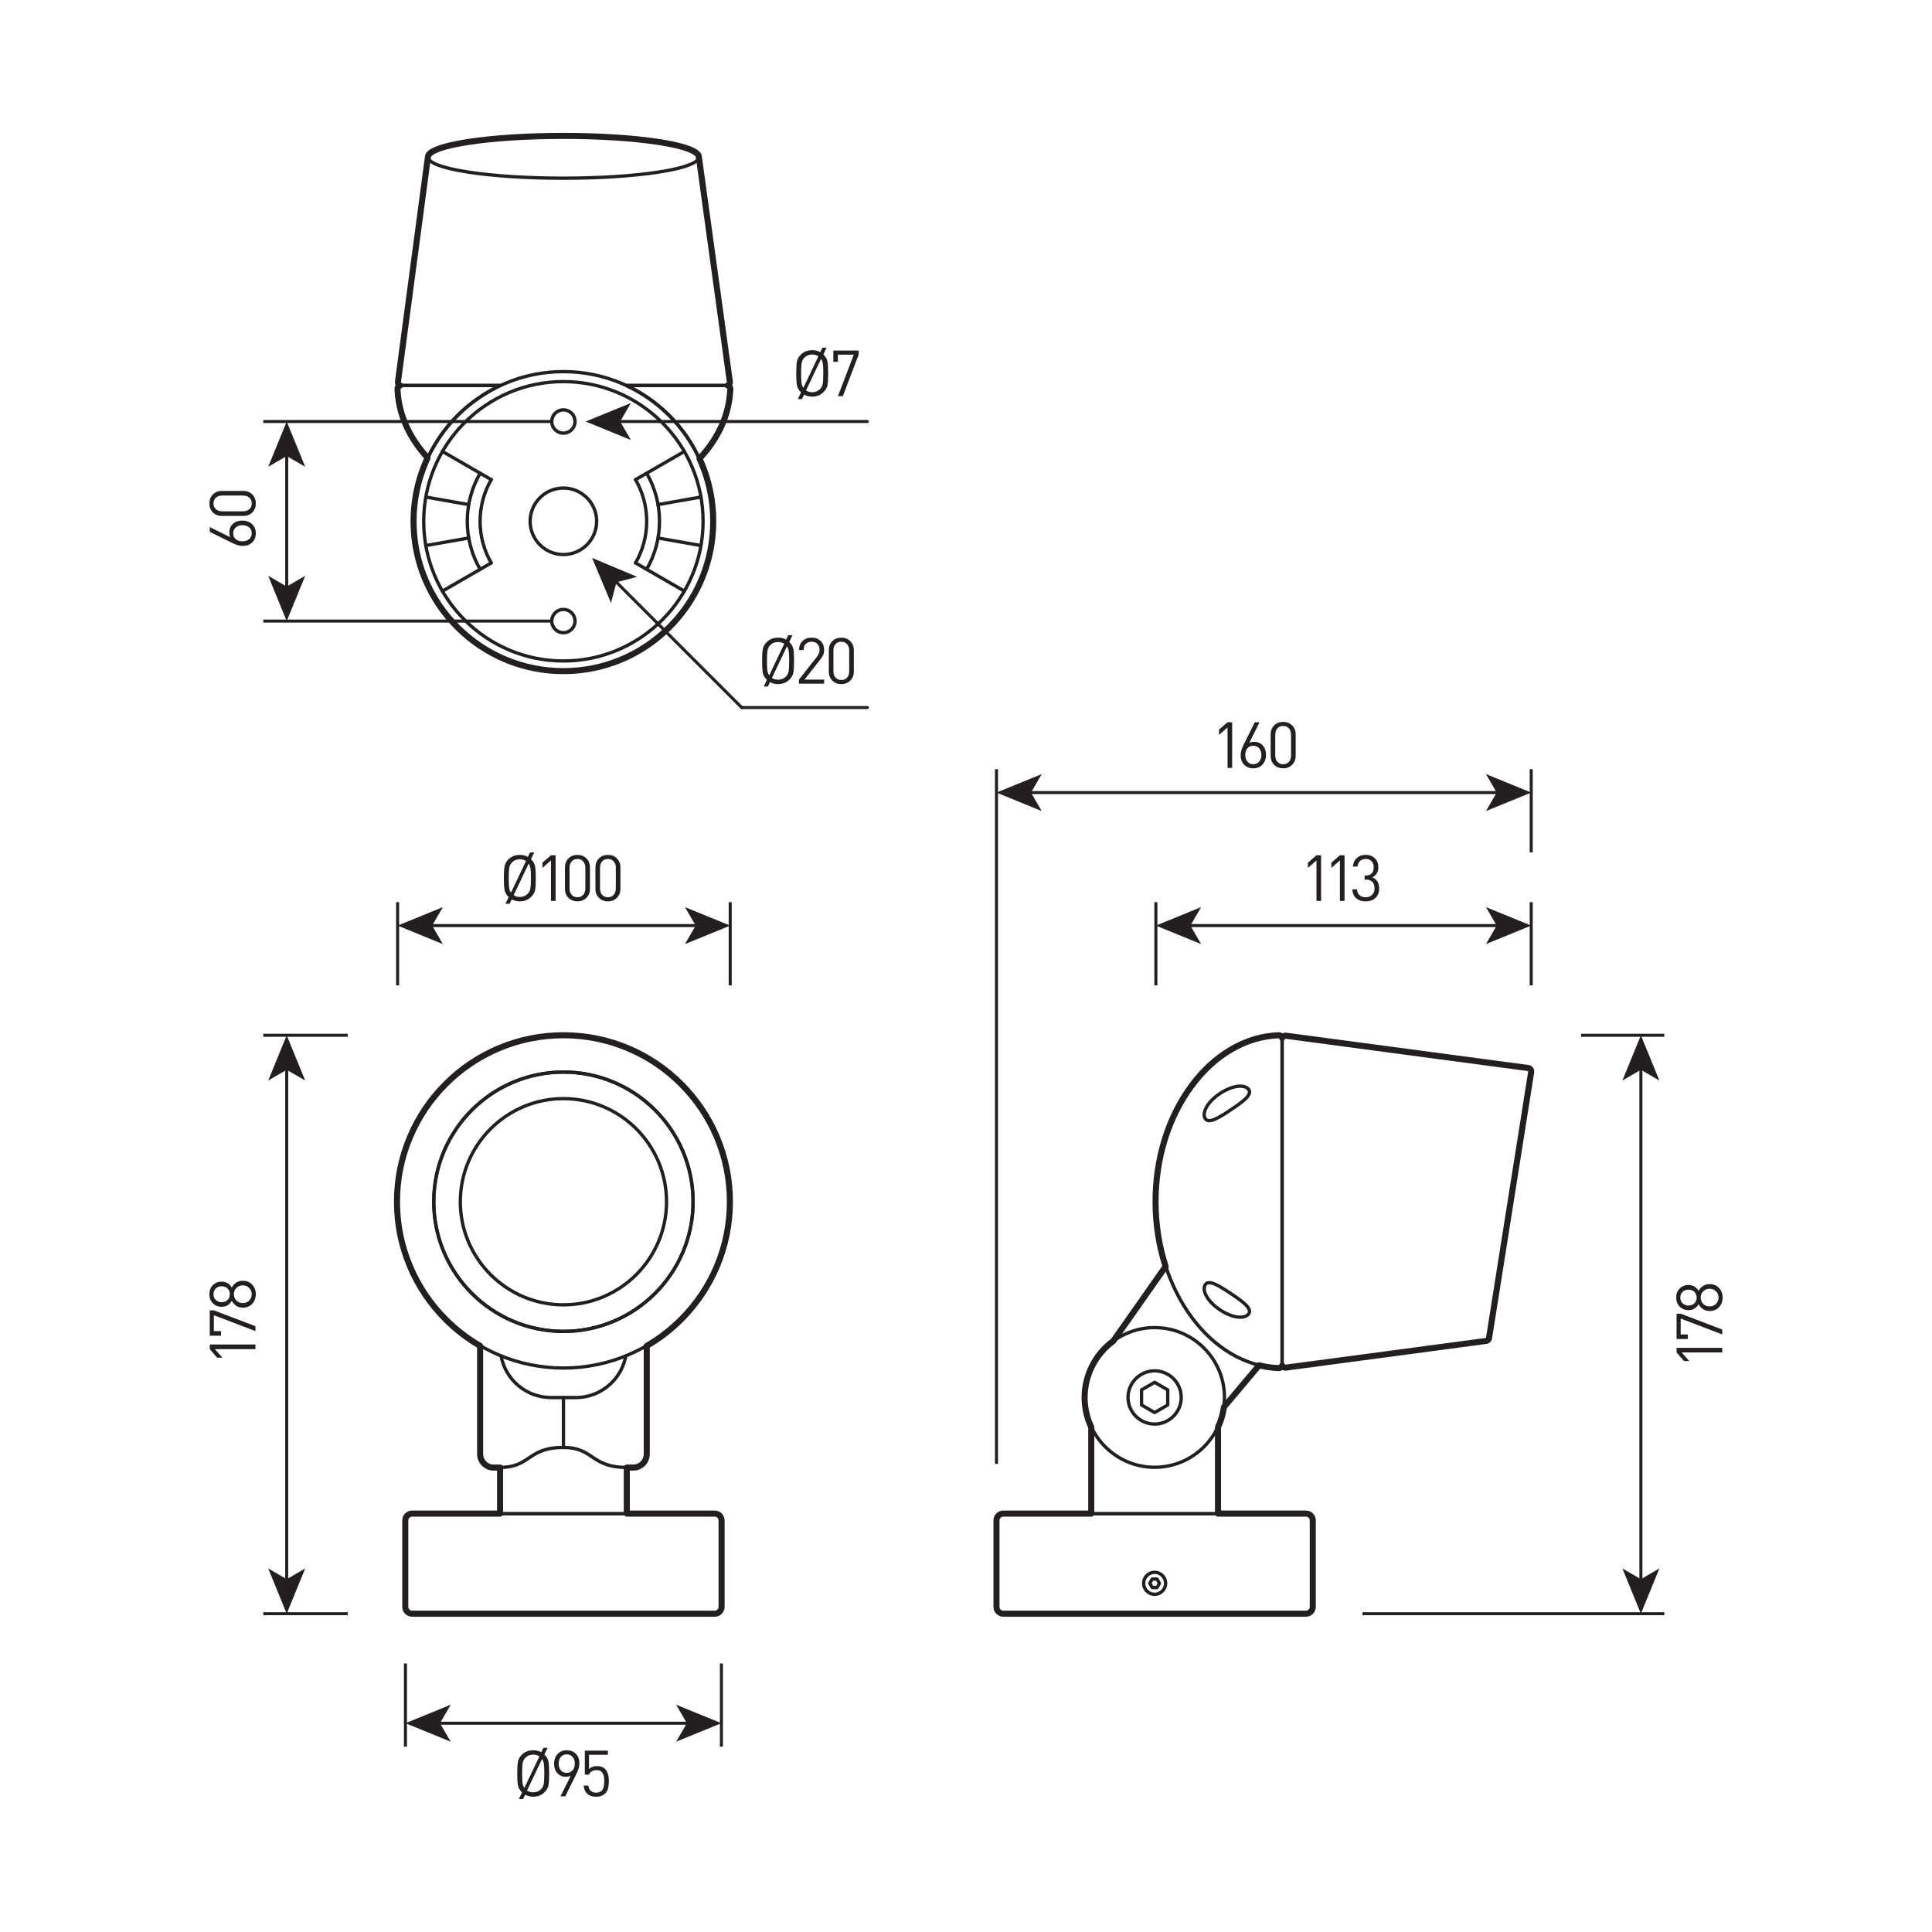 <?xml version="1.0" encoding="UTF-8"?><svg id="a" xmlns="http://www.w3.org/2000/svg" viewBox="0 0 1646.61 1646.61"><defs><style>.b{fill:none;}.c{fill:#231f20;}</style></defs><g><g><g><rect class="c" x="372.93" y="1467.37" width="214.54" height="2.59"/><polygon class="c" points="614.85 1468.66 576.27 1452.9 585.42 1468.66 576.27 1484.42 614.85 1468.66"/><polygon class="c" points="345.56 1468.66 384.13 1452.9 374.98 1468.66 384.13 1484.42 345.56 1468.66"/></g><rect class="c" x="344.26" y="1417.71" width="2.59" height="70.91"/><rect class="c" x="613.55" y="1417.71" width="2.59" height="70.91"/><g><path class="c" d="M467.4,1501.12c.44,2.04,.66,5.5,.66,10.39s-.21,8.32-.63,10.3c-.42,1.99-1.52,3.87-3.31,5.66-2.55,2.55-5.78,3.83-9.68,3.83-2.55,0-4.85-.56-6.89-1.69l-1.8,3.77h-3.55l2.73-5.69c-1.82-1.79-2.96-3.7-3.42-5.74-.46-2.04-.68-5.52-.68-10.44s.22-8.29,.66-10.33c.44-2.04,1.51-3.92,3.23-5.63,2.55-2.55,5.79-3.83,9.73-3.83,2.7,0,4.98,.57,6.83,1.7l1.86-3.77h3.55l-2.73,5.74c1.86,1.79,3.01,3.7,3.44,5.74Zm-22.41,10.39c0,3.72,.12,6.43,.36,8.14,.24,1.71,.76,3.12,1.56,4.21l12.79-26.9c-1.46-1.02-3.21-1.53-5.25-1.53-2.73,0-4.97,.91-6.72,2.73-1.17,1.2-1.91,2.67-2.24,4.4-.33,1.73-.49,4.71-.49,8.94Zm18.91,0c0-3.72-.12-6.42-.36-8.12-.24-1.69-.76-3.11-1.56-4.24l-12.79,26.9c1.53,1.02,3.28,1.53,5.25,1.53,2.66,0,4.9-.91,6.72-2.73,1.17-1.2,1.91-2.67,2.24-4.4,.33-1.73,.49-4.71,.49-8.94Z"/><path class="c" d="M493.81,1502.93c0,2.55-.82,5.47-2.46,8.75l-9.57,19.3h-4.1l8.75-17.49c-1.2,.55-2.59,.82-4.15,.82-2.99,0-5.41-1.03-7.27-3.09-1.86-2.06-2.79-4.71-2.79-7.96s.98-6.11,2.95-8.28c1.97-2.17,4.57-3.25,7.82-3.25s5.9,1.02,7.87,3.06c1.97,2.04,2.95,4.76,2.95,8.14Zm-3.94,.16c0-2.37-.63-4.27-1.89-5.71-1.26-1.44-2.92-2.16-5-2.16s-3.74,.72-4.98,2.16c-1.24,1.44-1.86,3.34-1.86,5.71s.6,4.14,1.8,5.63c1.2,1.5,2.88,2.24,5.03,2.24s3.74-.71,5-2.13c1.26-1.42,1.89-3.33,1.89-5.74Z"/><path class="c" d="M518.92,1518.12c0,2.33-.2,4.32-.6,5.96-.4,1.64-1.24,3.1-2.51,4.37-1.93,1.93-4.52,2.9-7.76,2.9s-5.96-.93-7.82-2.79c-1.6-1.64-2.51-3.9-2.73-6.78h3.94c.51,4.04,2.71,6.07,6.62,6.07,2,0,3.61-.6,4.81-1.8,1.42-1.42,2.13-4.06,2.13-7.93,0-1.35-.08-2.52-.25-3.53-.16-1-.46-1.99-.9-2.95-.44-.97-1.11-1.7-2.02-2.21-.91-.51-2.04-.77-3.39-.77-1.68,0-3.07,.35-4.18,1.04-1.11,.69-1.87,1.62-2.27,2.79h-3.55v-20.45h19.68v3.5h-16.13v12.35c1.6-1.79,3.94-2.68,7-2.68,2.84,0,5.08,.82,6.72,2.46,2.15,2.15,3.23,5.63,3.23,10.44Z"/></g></g><g><g><rect class="c" x="1397.2" y="909.72" width="2.59" height="438.24"/><polygon class="c" points="1398.5 882.34 1382.73 920.92 1398.5 911.76 1414.26 920.92 1398.5 882.34"/><polygon class="c" points="1398.5 1375.34 1382.73 1336.76 1398.5 1345.91 1414.26 1336.76 1398.5 1375.34"/></g><rect class="c" x="1161.23" y="1374.04" width="257.23" height="2.59"/><rect class="c" x="1347.55" y="881.05" width="70.91" height="2.59"/><g><path class="c" d="M1467.84,1148.75v3.94h-34.55l6.4,7.27h-4.48l-6.29-7.27v-3.94h38.92Z"/><path class="c" d="M1432.41,1119.63l35.43,13.5v4.16l-35.43-13.5v13.56h6.12v3.88h-9.62v-21.59h3.5Z"/><path class="c" d="M1457.12,1094.42c3.24,0,5.89,1.09,7.95,3.28,2.06,2.19,3.09,4.92,3.09,8.2s-1.03,6.01-3.09,8.2c-2.06,2.19-4.71,3.28-7.95,3.28-4.08,0-7.23-1.95-9.46-5.85-1.93,3.39-4.81,5.08-8.64,5.08-3.03,0-5.52-1.01-7.49-3.04-1.97-2.02-2.95-4.58-2.95-7.68s.98-5.66,2.95-7.68c1.97-2.02,4.46-3.03,7.49-3.03,3.83,0,6.71,1.68,8.64,5.03,2.19-3.86,5.34-5.79,9.46-5.79Zm-13.04,6.59c-1.29-1.26-2.96-1.89-5-1.89s-3.72,.63-5.03,1.89c-1.31,1.26-1.97,2.89-1.97,4.89s.66,3.64,1.97,4.89c1.31,1.26,2.99,1.88,5.03,1.88s3.71-.63,5-1.88c1.29-1.26,1.94-2.89,1.94-4.89s-.65-3.64-1.94-4.89Zm18.4-.49c-1.46-1.44-3.26-2.16-5.41-2.16s-3.96,.72-5.41,2.16c-1.46,1.44-2.19,3.24-2.19,5.38s.73,3.95,2.19,5.38c1.46,1.44,3.26,2.16,5.41,2.16s3.95-.72,5.41-2.16c1.46-1.44,2.19-3.23,2.19-5.38s-.73-3.94-2.19-5.38Z"/></g></g><g><g><rect class="c" x="243.06" y="909.71" width="2.59" height="438.24"/><polygon class="c" points="244.36 882.34 228.59 920.92 244.36 911.76 260.12 920.92 244.36 882.34"/><polygon class="c" points="244.36 1375.34 228.59 1336.76 244.36 1345.91 260.12 1336.76 244.36 1375.34"/></g><rect class="c" x="224.39" y="1374.04" width="71.96" height="2.59"/><rect class="c" x="224.39" y="881.04" width="71.96" height="2.59"/><g><path class="c" d="M217.7,1145.91v3.94h-34.55l6.4,7.27h-4.48l-6.29-7.27v-3.94h38.92Z"/><path class="c" d="M182.27,1116.79l35.42,13.5v4.16l-35.42-13.5v13.56h6.12v3.88h-9.62v-21.59h3.5Z"/><path class="c" d="M206.98,1091.57c3.24,0,5.9,1.09,7.95,3.28,2.06,2.19,3.09,4.92,3.09,8.2s-1.03,6.01-3.09,8.2c-2.06,2.19-4.71,3.28-7.95,3.28-4.08,0-7.23-1.95-9.46-5.85-1.93,3.39-4.81,5.08-8.64,5.08-3.02,0-5.52-1.01-7.49-3.04-1.97-2.02-2.95-4.58-2.95-7.68s.98-5.66,2.95-7.68c1.97-2.02,4.46-3.03,7.49-3.03,3.83,0,6.71,1.68,8.64,5.03,2.19-3.86,5.34-5.79,9.46-5.79Zm-13.04,6.59c-1.29-1.26-2.96-1.89-5-1.89s-3.72,.63-5.03,1.89c-1.31,1.26-1.97,2.89-1.97,4.89s.66,3.64,1.97,4.89c1.31,1.26,2.99,1.88,5.03,1.88s3.71-.63,5-1.88c1.29-1.26,1.94-2.89,1.94-4.89s-.65-3.64-1.94-4.89Zm18.4-.49c-1.46-1.44-3.26-2.16-5.41-2.16s-3.95,.72-5.41,2.16c-1.46,1.44-2.19,3.24-2.19,5.38s.73,3.95,2.19,5.38c1.46,1.44,3.26,2.16,5.41,2.16s3.95-.72,5.41-2.16c1.46-1.44,2.19-3.23,2.19-5.38s-.73-3.94-2.19-5.38Z"/></g></g><g><g><rect class="c" x="243.06" y="386.63" width="2.59" height="115.32"/><polygon class="c" points="244.36 359.25 228.59 397.83 244.36 388.67 260.12 397.83 244.36 359.25"/><polygon class="c" points="244.36 529.33 228.59 490.75 244.36 499.9 260.12 490.75 244.36 529.33"/></g><rect class="c" x="224.39" y="528.03" width="245.85" height="2.59"/><rect class="c" x="224.39" y="357.96" width="245.85" height="2.59"/><g><path class="c" d="M206.49,443.69c3.35,0,6.11,.98,8.28,2.95,2.17,1.97,3.25,4.57,3.25,7.82s-1.02,5.9-3.06,7.87c-2.04,1.97-4.76,2.95-8.15,2.95-2.55,0-5.47-.82-8.75-2.46l-19.3-9.57v-4.05l17.49,8.69c-.55-1.2-.82-2.57-.82-4.1,0-3.02,1.03-5.47,3.09-7.33,2.06-1.86,4.71-2.79,7.95-2.79Zm.16,3.94c-2.26,0-4.14,.61-5.63,1.83-1.49,1.22-2.24,2.91-2.24,5.06s.71,3.74,2.13,4.98c1.42,1.24,3.34,1.86,5.74,1.86s4.27-.62,5.71-1.86c1.44-1.24,2.16-2.9,2.16-4.98s-.72-3.74-2.16-5c-1.44-1.26-3.34-1.89-5.71-1.89Z"/><path class="c" d="M207.31,418.4c3.17,0,5.75,1.01,7.74,3.03,1.99,2.02,2.98,4.56,2.98,7.63s-.98,5.65-2.95,7.65c-1.97,2-4.56,3.01-7.76,3.01h-18.15c-3.21,0-5.79-1-7.76-3.01-1.97-2-2.95-4.56-2.95-7.65s.99-5.6,2.98-7.63c1.99-2.02,4.56-3.03,7.74-3.03h18.15Zm-.22,3.94h-17.71c-2.19,0-3.97,.59-5.36,1.78-1.38,1.18-2.08,2.83-2.08,4.95s.69,3.76,2.08,4.95c1.39,1.18,3.17,1.78,5.36,1.78h17.71c2.19,0,3.97-.59,5.36-1.78,1.39-1.18,2.08-2.83,2.08-4.95s-.69-3.76-2.08-4.95c-1.38-1.18-3.17-1.78-5.36-1.78Z"/></g></g><g><g><rect class="c" x="1012.51" y="787.57" width="265.14" height="2.58"/><polygon class="c" points="985.14 788.87 1023.71 804.63 1014.56 788.87 1023.71 773.11 985.14 788.87"/><polygon class="c" points="1305.03 788.87 1266.45 804.63 1275.61 788.87 1266.45 773.11 1305.03 788.87"/></g><rect class="c" x="1303.74" y="768.91" width="2.59" height="70.91"/><rect class="c" x="983.84" y="768.91" width="2.59" height="70.91"/><g><path class="c" d="M1125.94,767.86h-3.94v-34.55l-7.27,6.4v-4.48l7.27-6.29h3.94v38.92Z"/><path class="c" d="M1145.92,767.86h-3.94v-34.55l-7.27,6.4v-4.48l7.27-6.29h3.94v38.92Z"/><path class="c" d="M1175.43,757.25c0,3.46-1.08,6.16-3.22,8.09-2.15,1.93-4.88,2.9-8.2,2.9s-5.92-.87-8.04-2.6c-2.12-1.73-3.24-4.29-3.39-7.68h3.94c.15,2.3,.92,4,2.32,5.11,1.4,1.11,3.12,1.67,5.17,1.67,2.15,0,3.94-.67,5.36-2.02,1.42-1.35,2.13-3.19,2.13-5.52,0-5.03-2.55-7.54-7.65-7.54h-.82v-3.44h.82c2.33,0,4.07-.61,5.22-1.83,1.15-1.22,1.72-2.96,1.72-5.22s-.64-4.01-1.91-5.25c-1.28-1.24-2.9-1.86-4.87-1.86s-3.67,.58-4.89,1.75c-1.22,1.17-1.92,2.75-2.1,4.76h-3.94c.22-3.1,1.34-5.54,3.36-7.33,2.02-1.79,4.54-2.68,7.57-2.68s5.75,.97,7.74,2.9c1.99,1.93,2.98,4.48,2.98,7.65,0,4.15-1.75,7.03-5.25,8.64,3.97,1.49,5.96,4.67,5.96,9.51Z"/></g></g><g><g><rect class="c" x="876.66" y="674.21" width="401" height="2.59"/><polygon class="c" points="849.28 675.5 887.86 691.27 878.7 675.5 887.86 659.74 849.28 675.5"/><polygon class="c" points="1305.03 675.5 1266.45 691.27 1275.61 675.5 1266.45 659.74 1305.03 675.5"/></g><rect class="c" x="1303.74" y="655.54" width="2.59" height="70.91"/><rect class="c" x="847.99" y="655.54" width="2.59" height="592.1"/><g><path class="c" d="M1050.15,654.49h-3.94v-34.55l-7.27,6.4v-4.48l7.27-6.29h3.94v38.92Z"/><path class="c" d="M1078.99,643.29c0,3.35-.98,6.11-2.95,8.28-1.97,2.17-4.57,3.25-7.82,3.25s-5.9-1.02-7.87-3.06c-1.97-2.04-2.95-4.76-2.95-8.15,0-2.55,.82-5.47,2.46-8.75l9.57-19.3h4.05l-8.69,17.49c1.2-.55,2.57-.82,4.1-.82,3.02,0,5.47,1.03,7.33,3.09,1.86,2.06,2.79,4.71,2.79,7.95Zm-3.94,.16c0-2.26-.61-4.14-1.83-5.63-1.22-1.49-2.91-2.24-5.06-2.24s-3.74,.71-4.98,2.13c-1.24,1.42-1.86,3.33-1.86,5.74s.62,4.27,1.86,5.71c1.24,1.44,2.9,2.16,4.98,2.16s3.74-.72,5-2.16c1.26-1.44,1.89-3.34,1.89-5.71Z"/><path class="c" d="M1104.28,644.11c0,3.17-1.01,5.75-3.03,7.74-2.02,1.99-4.56,2.98-7.63,2.98s-5.65-.98-7.65-2.95c-2.01-1.97-3.01-4.56-3.01-7.76v-18.15c0-3.21,1-5.8,3.01-7.76,2-1.97,4.55-2.95,7.65-2.95s5.6,.99,7.63,2.98c2.02,1.99,3.03,4.56,3.03,7.74v18.15Zm-3.94-.22v-17.71c0-2.19-.59-3.97-1.78-5.36-1.18-1.38-2.83-2.08-4.95-2.08s-3.76,.69-4.95,2.08c-1.18,1.39-1.78,3.17-1.78,5.36v17.71c0,2.19,.59,3.97,1.78,5.36,1.18,1.39,2.83,2.08,4.95,2.08s3.76-.69,4.95-2.08c1.18-1.38,1.78-3.17,1.78-5.36Z"/></g></g><g><g><rect class="c" x="366.25" y="787.57" width="228.71" height="2.58"/><polygon class="c" points="338.88 788.87 377.45 804.63 368.3 788.87 377.45 773.11 338.88 788.87"/><polygon class="c" points="622.34 788.87 583.76 804.63 592.92 788.87 583.76 773.11 622.34 788.87"/></g><rect class="c" x="621.05" y="768.91" width="2.58" height="70.91"/><rect class="c" x="337.58" y="768.91" width="2.59" height="70.91"/><g><path class="c" d="M455.99,738.01c.44,2.04,.66,5.5,.66,10.39s-.21,8.32-.63,10.31c-.42,1.99-1.52,3.87-3.31,5.66-2.55,2.55-5.78,3.83-9.68,3.83-2.55,0-4.85-.57-6.89-1.69l-1.8,3.77h-3.55l2.73-5.69c-1.82-1.79-2.96-3.7-3.42-5.74-.46-2.04-.68-5.52-.68-10.44s.22-8.29,.66-10.33c.44-2.04,1.51-3.92,3.23-5.63,2.55-2.55,5.8-3.83,9.73-3.83,2.7,0,4.98,.57,6.83,1.69l1.86-3.77h3.55l-2.73,5.74c1.86,1.79,3.01,3.7,3.44,5.74Zm-22.41,10.39c0,3.72,.12,6.43,.36,8.15,.24,1.71,.76,3.12,1.56,4.21l12.79-26.9c-1.46-1.02-3.21-1.53-5.25-1.53-2.73,0-4.97,.91-6.72,2.73-1.17,1.2-1.91,2.67-2.24,4.4-.33,1.73-.49,4.71-.49,8.94Zm18.91,0c0-3.72-.12-6.42-.36-8.12-.24-1.69-.76-3.11-1.56-4.24l-12.79,26.9c1.53,1.02,3.28,1.53,5.25,1.53,2.66,0,4.9-.91,6.72-2.73,1.17-1.2,1.91-2.67,2.24-4.4,.33-1.73,.49-4.71,.49-8.94Z"/><path class="c" d="M473.52,767.86h-3.94v-34.55l-7.27,6.4v-4.48l7.27-6.29h3.94v38.92Z"/><path class="c" d="M502.82,757.47c0,3.17-1.01,5.75-3.03,7.74-2.02,1.99-4.57,2.98-7.63,2.98s-5.65-.98-7.65-2.95c-2-1.97-3.01-4.56-3.01-7.76v-18.15c0-3.21,1-5.79,3.01-7.76,2-1.97,4.56-2.95,7.65-2.95s5.6,.99,7.63,2.98c2.02,1.99,3.03,4.56,3.03,7.74v18.15Zm-3.94-.22v-17.71c0-2.19-.59-3.97-1.78-5.36-1.18-1.38-2.83-2.08-4.95-2.08s-3.76,.69-4.95,2.08c-1.18,1.39-1.78,3.17-1.78,5.36v17.71c0,2.19,.59,3.97,1.78,5.36,1.18,1.39,2.83,2.08,4.95,2.08s3.76-.69,4.95-2.08c1.18-1.38,1.78-3.17,1.78-5.36Z"/><path class="c" d="M528.79,757.47c0,3.17-1.01,5.75-3.03,7.74-2.02,1.99-4.56,2.98-7.63,2.98s-5.65-.98-7.65-2.95c-2-1.97-3.01-4.56-3.01-7.76v-18.15c0-3.21,1-5.79,3.01-7.76,2-1.97,4.56-2.95,7.65-2.95s5.6,.99,7.63,2.98c2.02,1.99,3.03,4.56,3.03,7.74v18.15Zm-3.94-.22v-17.71c0-2.19-.59-3.97-1.78-5.36-1.18-1.38-2.83-2.08-4.95-2.08s-3.76,.69-4.95,2.08c-1.18,1.39-1.78,3.17-1.78,5.36v17.71c0,2.19,.59,3.97,1.78,5.36,1.18,1.39,2.83,2.08,4.95,2.08s3.76-.69,4.95-2.08c1.18-1.38,1.78-3.17,1.78-5.36Z"/></g></g><g><g><path class="c" d="M1113.04,1376.61h-257.95c-3.91,0-7.09-3.18-7.09-7.09v-73.7c0-3.91,3.18-7.09,7.09-7.09h257.95c3.91,0,7.09,3.18,7.09,7.09v73.7c0,3.91-3.18,7.09-7.09,7.09Zm-257.95-85.04c-2.34,0-4.25,1.91-4.25,4.25v73.7c0,2.34,1.91,4.25,4.25,4.25h257.95c2.34,0,4.25-1.91,4.25-4.25v-73.7c0-2.34-1.91-4.25-4.25-4.25h-257.95Z"/><path class="c" d="M984.07,1360.2c-5.95,0-10.78-4.84-10.78-10.78s4.84-10.78,10.78-10.78,10.78,4.84,10.78,10.78-4.84,10.78-10.78,10.78Zm0-18.73c-4.38,0-7.95,3.57-7.95,7.95s3.57,7.95,7.95,7.95,7.95-3.57,7.95-7.95-3.57-7.95-7.95-7.95Z"/><path class="c" d="M986.14,1354.42h-4.14c-.51,0-.97-.27-1.23-.71l-2.07-3.59c-.25-.44-.25-.98,0-1.42l2.07-3.59c.25-.44,.72-.71,1.23-.71h4.14c.51,0,.97,.27,1.23,.71l2.07,3.59c.25,.44,.25,.98,0,1.42l-2.07,3.59c-.25,.44-.72,.71-1.23,.71Zm-3.32-2.83h2.51l1.25-2.17-1.25-2.17h-2.51l-1.25,2.17,1.25,2.17Z"/><path class="c" d="M1037.93,1291.57h-107.72c-.78,0-1.42-.63-1.42-1.42v-73.76c0-.78,.63-1.42,1.42-1.42s1.42,.63,1.42,1.42v72.34h104.88v-72.34c0-.78,.63-1.42,1.42-1.42s1.42,.63,1.42,1.42v73.76c0,.78-.63,1.42-1.42,1.42Z"/><g><path class="c" d="M984.07,1251.96c-33.61,0-60.94-27.34-60.94-60.94s27.34-60.95,60.94-60.95,60.94,27.34,60.94,60.95-27.34,60.94-60.94,60.94Zm0-119.06c-32.04,0-58.11,26.07-58.11,58.11s26.07,58.11,58.11,58.11,58.11-26.07,58.11-58.11-26.07-58.11-58.11-58.11Z"/><path class="c" d="M984.07,1215.11c-13.29,0-24.09-10.81-24.09-24.09s10.81-24.09,24.09-24.09,24.09,10.81,24.09,24.09-10.81,24.09-24.09,24.09Zm0-45.35c-11.72,0-21.26,9.54-21.26,21.26s9.54,21.26,21.26,21.26,21.26-9.54,21.26-21.26-9.54-21.26-21.26-21.26Z"/><path class="c" d="M984.07,1205.31c-.25,0-.49-.06-.71-.19l-11.15-6.44c-.44-.25-.71-.72-.71-1.23v-12.88c0-.51,.27-.97,.71-1.23l11.15-6.44c.44-.25,.98-.25,1.42,0l11.15,6.44c.44,.25,.71,.72,.71,1.23v12.88c0,.51-.27,.97-.71,1.23l-11.15,6.44c-.22,.13-.46,.19-.71,.19Zm-9.74-8.67l9.74,5.62,9.74-5.62v-11.24l-9.74-5.62-9.74,5.62v11.24Z"/><path class="c" d="M1043.05,1200.53c-.32,0-.65-.11-.91-.33-.6-.5-.67-1.4-.17-2l30.01-35.62c.5-.6,1.4-.67,2-.17,.6,.5,.67,1.4,.17,2l-30.01,35.62c-.28,.33-.68,.5-1.08,.5Z"/><path class="c" d="M948.97,1144.35c-.28,0-.57-.08-.81-.26-.64-.45-.79-1.33-.34-1.97l44.64-63.52c.45-.64,1.33-.79,1.97-.34,.64,.45,.79,1.33,.34,1.97l-44.64,63.52c-.28,.39-.71,.6-1.16,.6Z"/><path class="c" d="M1089.86,1167.26c-.05,0-.11,0-.16,0-28.41-1.03-55.08-16.49-75.12-43.53-19.99-26.98-31-62.34-31-99.57s11.01-72.59,31-99.57c20.04-27.04,46.71-42.5,75.12-43.53,1.16-.04,2.29,.38,3.13,1.2,.84,.81,1.3,1.89,1.3,3.06v277.68c0,1.16-.46,2.25-1.3,3.06-.81,.78-1.86,1.2-2.97,1.2Zm0-283.36s-.04,0-.05,0c-57.01,2.07-103.39,64.99-103.39,140.26s46.38,138.19,103.39,140.26c.38,0,.78-.13,1.06-.4,.28-.27,.43-.63,.43-1.02v-277.68c0-.39-.15-.75-.43-1.02-.27-.26-.63-.41-1.01-.41Z"/><path class="c" d="M1030.65,956.53c-1.7,0-3.39-.56-4.56-2.3-1.84-2.75-1.54-6.82,.84-11.15,2.37-4.31,6.63-8.67,12.01-12.26,5.38-3.59,11.03-5.87,15.92-6.41,4.91-.54,8.78,.73,10.62,3.49,2.74,4.1-1.68,8.36-3.13,9.76-3.07,2.96-7.51,6-12.57,9.38-5.06,3.38-9.57,6.32-13.47,8.03-1.06,.46-3.36,1.47-5.65,1.47Zm26.4-29.41c-.6,0-1.23,.04-1.89,.11-4.45,.49-9.65,2.6-14.65,5.95h0c-5.01,3.35-8.95,7.35-11.1,11.27-1.85,3.37-2.2,6.36-.97,8.21,.35,.53,1.42,2.12,6.72-.19,3.68-1.61,8.27-4.6,13.03-7.79,4.95-3.31,9.28-6.27,12.18-9.07,4.16-4.01,3.09-5.61,2.74-6.14-1.02-1.53-3.19-2.35-6.07-2.35Zm-17.33,4.88h0Z"/><path class="c" d="M1057,1124.03c-.69,0-1.41-.04-2.15-.12-4.89-.54-10.54-2.81-15.92-6.41-5.38-3.59-9.64-7.95-12.01-12.26-2.37-4.33-2.68-8.39-.84-11.15,2.74-4.09,8.36-1.64,10.21-.83,3.9,1.7,8.41,4.64,13.47,8.03,5.06,3.38,9.5,6.43,12.57,9.38,1.45,1.4,5.87,5.66,3.13,9.76-1.56,2.34-4.59,3.61-8.47,3.61Zm-26.35-29.39c-1.52,0-1.99,.71-2.2,1.03-1.23,1.85-.88,4.84,.97,8.21,2.15,3.92,6.09,7.92,11.1,11.27h0c5,3.35,10.21,5.46,14.65,5.95,3.82,.42,6.72-.4,7.96-2.24,.35-.53,1.42-2.12-2.74-6.14-2.9-2.79-7.23-5.76-12.18-9.07-4.76-3.19-9.35-6.18-13.03-7.79-2.09-.91-3.53-1.22-4.52-1.22Z"/><path class="c" d="M1095.54,1166.91c-1.02,0-2.02-.37-2.8-1.05-.92-.81-1.45-1.97-1.45-3.2v-276.99c0-1.23,.53-2.39,1.45-3.2,.92-.81,2.15-1.17,3.36-1.02l206.51,27.54c1.14,.15,2.16,.75,2.85,1.67,.69,.93,.97,2.07,.79,3.21l-35.91,226.71c-.29,1.84-1.79,3.3-3.64,3.55l-170.6,22.75-.19-1.41,.19,1.41c-.19,.02-.37,.04-.56,.04Zm0-282.66c-.34,0-.66,.12-.93,.35-.31,.27-.48,.65-.48,1.07v276.99c0,.41,.17,.79,.48,1.07,.31,.27,.72,.39,1.12,.34l170.6-22.75c.62-.08,1.12-.57,1.21-1.18l35.91-226.71c.06-.38-.03-.76-.26-1.07-.23-.31-.57-.51-.95-.56l-206.51-27.54c-.06,0-.13-.01-.19-.01Z"/></g></g><path class="c" d="M1113.04,1377.92h-257.95c-4.63,0-8.4-3.77-8.4-8.4v-73.7c0-4.63,3.77-8.4,8.4-8.4h72.39v-70.49c-3.76-8.17-5.67-16.89-5.67-25.92,0-19.57,9.38-38.2,25.13-49.93l43.65-62.11c-5.52-17.42-8.32-35.86-8.32-54.82,0-37.5,11.1-73.14,31.26-100.34,9.84-13.28,21.31-23.84,34.11-31.41,13.3-7.86,27.43-12.12,42.02-12.65,1.23-.03,2.39,.31,3.35,.96,1-.51,2.14-.72,3.28-.57l206.51,27.53c1.5,.2,2.82,.98,3.72,2.19h0c.9,1.21,1.27,2.7,1.04,4.19l-35.91,226.71c-.38,2.41-2.34,4.32-4.76,4.64l-170.6,22.75c-1.13,.15-2.28-.05-3.28-.57-.92,.63-2.01,.97-3.15,.97h-.18c-5.23-.19-10.47-.88-15.61-2.04l-28.45,33.77c-.87,5.77-2.53,11.36-4.96,16.64v70.49h72.39c4.63,0,8.4,3.77,8.4,8.4v73.7c0,4.63-3.77,8.4-8.4,8.4Zm-257.95-85.32c-1.78,0-3.23,1.45-3.23,3.23v73.7c0,1.78,1.45,3.23,3.23,3.23h257.95c1.78,0,3.23-1.45,3.23-3.23v-73.7c0-1.78-1.45-3.23-3.23-3.23h-74.98c-1.43,0-2.58-1.16-2.58-2.58v-73.44c-.03-.44,.05-.89,.24-1.29,2.45-5.19,4.09-10.72,4.88-16.43,.07-.48,.27-.94,.58-1.31l29.95-35.55c.63-.75,1.64-1.08,2.59-.84,5.3,1.3,10.72,2.06,16.11,2.26,.13-.02,.23-.04,.31-.12,.05-.05,.08-.11,.1-.18,.26-1.11,1.21-1.92,2.35-1.99,1.13-.06,2.19,.61,2.59,1.68,.03,.08,.07,.14,.1,.17,.07,.06,.16,.09,.25,.09l170.66-22.75c.16-.02,.31-.16,.33-.33l35.91-226.71c.02-.11,0-.2-.07-.29,0,0,0,0,0,0-.07-.09-.15-.14-.26-.15l-206.51-27.53c-.11-.01-.23,.02-.31,.09,0,0-.05,.05-.09,.17-.4,1.07-1.44,1.74-2.59,1.68-1.14-.07-2.1-.88-2.35-2-.02-.1-.07-.15-.1-.18-.08-.08-.17-.12-.35-.12-13.68,.5-26.99,4.51-39.54,11.93-12.19,7.21-23.16,17.32-32.58,30.04-19.5,26.32-30.24,60.86-30.24,97.27,0,18.86,2.85,37.18,8.47,54.45,.25,.77,.12,1.62-.34,2.29l-44.45,63.25c-.18,.32-.43,.6-.73,.82-14.65,10.75-23.4,27.96-23.4,46.04,0,8.46,1.83,16.63,5.43,24.26,.19,.4,.27,.85,.24,1.29v73.44c0,1.43-1.16,2.58-2.59,2.58h-74.98Zm182.97-76.21h0Z"/></g><g><g><path class="c" d="M609.18,1376.61H351.23c-3.91,0-7.09-3.18-7.09-7.09v-73.7c0-3.91,3.18-7.09,7.09-7.09h257.95c3.91,0,7.09,3.18,7.09,7.09v73.7c0,3.91-3.18,7.09-7.09,7.09Zm-257.95-85.04c-2.34,0-4.25,1.91-4.25,4.25v73.7c0,2.34,1.91,4.25,4.25,4.25h257.95c2.34,0,4.25-1.91,4.25-4.25v-73.7c0-2.34-1.91-4.25-4.25-4.25H351.23Z"/><g><path class="c" d="M534.06,1291.57h-107.72c-.78,0-1.42-.63-1.42-1.42v-39.52c0-.78,.63-1.42,1.42-1.42s1.42,.63,1.42,1.42v38.1h104.88v-38.1c0-.78,.63-1.42,1.42-1.42s1.42,.63,1.42,1.42v39.52c0,.78-.63,1.42-1.42,1.42Z"/><path class="c" d="M426.34,1252.05h-5.68c-7.03,0-12.75-5.72-12.75-12.75v-92.29c0-.78,.63-1.42,1.42-1.42s1.42,.63,1.42,1.42v92.29c0,5.47,4.45,9.91,9.91,9.91h5.68c.78,0,1.42,.63,1.42,1.42s-.63,1.42-1.42,1.42Z"/><path class="c" d="M539.74,1252.05h-5.67c-.78,0-1.42-.63-1.42-1.42s.63-1.42,1.42-1.42h5.67c5.47,0,9.91-4.45,9.91-9.91v-92.29c0-.78,.63-1.42,1.42-1.42s1.42,.63,1.42,1.42v92.29c0,7.03-5.72,12.75-12.75,12.75Z"/><path class="c" d="M480.21,1235.05c-.78,0-1.42-.63-1.42-1.42v-42.52c0-.78,.63-1.42,1.42-1.42s1.42,.63,1.42,1.42v42.52c0,.78-.63,1.42-1.42,1.42Z"/><path class="c" d="M426.35,1252.06c-.78,0-1.42-.63-1.42-1.42s.63-1.42,1.42-1.42c12.03,0,17.62-3.75,23.54-7.73,6.8-4.56,13.83-9.28,30.32-9.28,.78,0,1.42,.63,1.42,1.42s-.63,1.42-1.42,1.42c-15.62,0-22.29,4.47-28.74,8.8-6.01,4.03-12.23,8.21-25.12,8.21Z"/><path class="c" d="M534.06,1252.06c-16.48,0-23.51-4.72-30.32-9.28-5.92-3.97-11.51-7.73-23.54-7.73-.78,0-1.42-.63-1.42-1.42s.63-1.42,1.42-1.42c12.89,0,19.11,4.17,25.12,8.21,6.45,4.33,13.12,8.8,28.74,8.8,.78,0,1.42,.63,1.42,1.42s-.63,1.42-1.42,1.42Z"/><path class="c" d="M490.72,1192.53h-21.04c-21.61,0-40.11-15.4-44-36.62-.02-.08-.02-.17-.02-.26,0-.78,.63-1.42,1.42-1.42,.72,0,1.32,.54,1.41,1.23,3.67,19.84,20.99,34.23,41.2,34.23h21.04c11.19,0,21.72-4.36,29.65-12.28,6.05-6.05,10.06-13.67,11.59-22.03,.14-.77,.87-1.28,1.65-1.14,.77,.14,1.28,.88,1.14,1.65-1.63,8.93-5.91,17.07-12.37,23.53-8.46,8.45-19.7,13.11-31.65,13.11Z"/></g><g><path class="c" d="M480.2,1167.36c-78.93,0-143.15-64.22-143.15-143.15s64.22-143.15,143.15-143.15,143.15,64.22,143.15,143.15-64.22,143.15-143.15,143.15Zm0-283.46c-77.37,0-140.31,62.95-140.31,140.32s62.94,140.32,140.31,140.32,140.31-62.95,140.31-140.32-62.94-140.32-140.31-140.32Z"/><path class="c" d="M480.2,1136.1c-61.7,0-111.89-50.19-111.89-111.89s50.19-111.89,111.89-111.89,111.89,50.19,111.89,111.89-50.19,111.89-111.89,111.89Zm0-220.95c-60.13,0-109.06,48.92-109.06,109.06s48.92,109.06,109.06,109.06,109.06-48.92,109.06-109.06-48.92-109.06-109.06-109.06Z"/><path class="c" d="M480.2,1136.18c-61.74,0-111.97-50.23-111.97-111.97s50.23-111.97,111.97-111.97,111.97,50.23,111.97,111.97-50.23,111.97-111.97,111.97Zm0-221.1c-60.18,0-109.13,48.96-109.13,109.13s48.96,109.13,109.13,109.13,109.13-48.96,109.13-109.13-48.96-109.13-109.13-109.13Z"/><path class="c" d="M480.2,1113.5c-49.24,0-89.29-40.06-89.29-89.29s40.06-89.29,89.29-89.29,89.29,40.06,89.29,89.29-40.06,89.29-89.29,89.29Zm0-175.75c-47.67,0-86.46,38.78-86.46,86.46s38.78,86.46,86.46,86.46,86.46-38.78,86.46-86.46-38.78-86.46-86.46-86.46Z"/></g></g><path class="c" d="M609.18,1377.92H351.23c-4.63,0-8.4-3.77-8.4-8.4v-73.7c0-4.63,3.77-8.4,8.4-8.4h72.4v-34.06h-2.96c-7.75,0-14.06-6.31-14.06-14.06v-90.76c-10.36-6.14-19.96-13.6-28.55-22.19-13.27-13.27-23.68-28.71-30.96-45.92-7.53-17.81-11.35-36.73-11.35-56.23s3.82-38.42,11.35-56.23c7.28-17.2,17.69-32.65,30.96-45.92,13.27-13.27,28.71-23.68,45.92-30.96,17.81-7.53,36.73-11.35,56.23-11.35s38.42,3.82,56.23,11.35c17.2,7.28,32.65,17.69,45.92,30.96,13.27,13.27,23.68,28.71,30.96,45.92,7.53,17.81,11.35,36.73,11.35,56.23s-3.82,38.42-11.35,56.23c-7.28,17.2-17.69,32.65-30.96,45.92-8.59,8.59-18.19,16.05-28.55,22.19v90.76c0,7.75-6.31,14.06-14.06,14.06h-2.95v34.06h72.39c4.63,0,8.4,3.77,8.4,8.4v73.7c0,4.63-3.77,8.4-8.4,8.4Zm-257.95-85.32c-1.78,0-3.23,1.45-3.23,3.23v73.7c0,1.78,1.45,3.23,3.23,3.23h257.95c1.78,0,3.23-1.45,3.23-3.23v-73.7c0-1.78-1.45-3.23-3.23-3.23h-74.97c-1.43,0-2.58-1.16-2.58-2.58v-39.23c0-1.43,1.16-2.58,2.58-2.58h5.54c4.9,0,8.89-3.99,8.89-8.89v-92.24c0-.92,.49-1.78,1.29-2.24,10.47-6.05,20.15-13.5,28.77-22.13,12.79-12.79,22.84-27.69,29.85-44.28,7.26-17.17,10.94-35.41,10.94-54.22s-3.68-37.05-10.94-54.22c-7.02-16.59-17.06-31.48-29.85-44.27-12.79-12.79-27.69-22.84-44.27-29.85-17.17-7.26-35.41-10.95-54.22-10.95s-37.05,3.68-54.22,10.95c-16.59,7.02-31.48,17.06-44.27,29.85-12.79,12.79-22.84,27.69-29.85,44.27-7.26,17.17-10.94,35.41-10.94,54.22s3.68,37.05,10.94,54.22c7.02,16.59,17.06,31.48,29.85,44.28,8.63,8.63,18.31,16.07,28.77,22.13,.8,.46,1.29,1.31,1.29,2.24v92.24c0,4.9,3.99,8.89,8.89,8.89h5.55c1.43,0,2.58,1.16,2.58,2.58v39.23c0,1.43-1.16,2.58-2.58,2.58h-74.98Z"/></g><g><g><path class="c" d="M480.17,573.26c-71.12,0-128.98-57.86-128.98-128.98s57.86-128.98,128.98-128.98,128.98,57.86,128.98,128.98-57.86,128.98-128.98,128.98Zm0-255.12c-69.55,0-126.14,56.59-126.14,126.14s56.59,126.14,126.14,126.14,126.14-56.59,126.14-126.14-56.59-126.14-126.14-126.14Z"/><path class="c" d="M480.17,564.76c-66.43,0-120.47-54.04-120.47-120.47s54.04-120.47,120.47-120.47,120.47,54.04,120.47,120.47-54.04,120.47-120.47,120.47Zm0-238.11c-64.87,0-117.64,52.77-117.64,117.64s52.77,117.64,117.64,117.64,117.64-52.77,117.64-117.64-52.77-117.64-117.64-117.64Z"/><path class="c" d="M480.17,474.05c-16.41,0-29.76-13.35-29.76-29.76s13.35-29.76,29.76-29.76,29.76,13.35,29.76,29.76-13.35,29.76-29.76,29.76Zm0-56.69c-14.85,0-26.93,12.08-26.93,26.93s12.08,26.93,26.93,26.93,26.93-12.08,26.93-26.93-12.08-26.93-26.93-26.93Z"/><path class="c" d="M541.65,481.2c-.24,0-.49-.06-.71-.19-.68-.39-.91-1.26-.52-1.94,6.1-10.52,9.32-22.55,9.32-34.79s-3.22-24.26-9.32-34.79c-.39-.68-.16-1.54,.52-1.94,.68-.39,1.54-.16,1.94,.52,6.35,10.95,9.7,23.47,9.7,36.21s-3.35,25.26-9.7,36.21c-.26,.45-.74,.71-1.23,.71Z"/><path class="c" d="M418.68,481.2c-.49,0-.96-.25-1.23-.71-6.35-10.96-9.7-23.48-9.7-36.21s3.35-25.26,9.7-36.21c.39-.68,1.26-.91,1.94-.52,.68,.39,.91,1.26,.52,1.94-6.1,10.52-9.32,22.55-9.32,34.79s3.22,24.27,9.32,34.79c.39,.68,.16,1.54-.52,1.94-.22,.13-.47,.19-.71,.19Z"/><path class="c" d="M551.12,486.67c-.24,0-.48-.06-.71-.19-.68-.39-.91-1.26-.52-1.94,7.05-12.18,10.77-26.1,10.77-40.26s-3.72-28.07-10.77-40.25c-.39-.68-.16-1.54,.52-1.94,.68-.39,1.54-.16,1.94,.52,7.29,12.61,11.15,27.02,11.15,41.67s-3.86,29.06-11.16,41.68c-.26,.45-.74,.71-1.23,.71Z"/><path class="c" d="M409.22,486.67c-.49,0-.97-.25-1.23-.71-7.3-12.61-11.16-27.03-11.16-41.68s3.86-29.06,11.16-41.68c.39-.68,1.26-.91,1.94-.52,.68,.39,.91,1.26,.52,1.94-7.05,12.18-10.78,26.1-10.78,40.26s3.73,28.07,10.78,40.26c.39,.68,.16,1.54-.52,1.94-.22,.13-.47,.19-.71,.19Z"/><path class="c" d="M362.9,466.39c-.68,0-1.27-.48-1.39-1.17-.14-.77,.38-1.51,1.15-1.64l36.58-6.45c.77-.13,1.51,.38,1.64,1.15,.14,.77-.38,1.51-1.15,1.64l-36.58,6.45c-.08,.01-.17,.02-.25,.02Z"/><path class="c" d="M560.85,431.47c-.68,0-1.27-.48-1.39-1.17-.14-.77,.38-1.51,1.15-1.64l36.58-6.45c.77-.13,1.51,.38,1.64,1.15,.14,.77-.38,1.51-1.15,1.64l-36.58,6.45c-.08,.01-.17,.02-.25,.02Z"/><path class="c" d="M399.48,431.47c-.08,0-.16,0-.25-.02l-36.58-6.45c-.77-.14-1.29-.87-1.15-1.64,.14-.77,.87-1.29,1.64-1.15l36.58,6.45c.77,.14,1.29,.87,1.15,1.64-.12,.69-.72,1.17-1.39,1.17Z"/><path class="c" d="M597.44,466.39c-.08,0-.16,0-.25-.02l-36.58-6.45c-.77-.14-1.29-.87-1.15-1.64,.14-.77,.87-1.29,1.64-1.15l36.58,6.45c.77,.14,1.29,.87,1.15,1.64-.12,.69-.72,1.17-1.39,1.17Z"/><path class="c" d="M418.68,410.2c-.24,0-.48-.06-.71-.19l-41.63-24.04c-.68-.39-.91-1.26-.52-1.94,.39-.68,1.26-.91,1.94-.52l41.63,24.04c.68,.39,.91,1.26,.52,1.94-.26,.46-.74,.71-1.23,.71Z"/><path class="c" d="M583.28,505.24c-.24,0-.48-.06-.71-.19l-41.63-24.04c-.68-.39-.91-1.26-.52-1.94,.39-.68,1.26-.91,1.94-.52l41.63,24.04c.68,.39,.91,1.26,.52,1.94-.26,.45-.74,.71-1.23,.71Z"/><path class="c" d="M377.05,505.24c-.49,0-.97-.25-1.23-.71-.39-.68-.16-1.54,.52-1.94l41.63-24.04c.68-.39,1.54-.16,1.94,.52,.39,.68,.16,1.54-.52,1.94l-41.63,24.04c-.22,.13-.47,.19-.71,.19Z"/><path class="c" d="M541.66,410.21c-.49,0-.97-.25-1.23-.71-.39-.68-.16-1.54,.52-1.94l41.64-24.04c.68-.39,1.54-.16,1.94,.52s.16,1.54-.52,1.94l-41.64,24.04c-.22,.13-.47,.19-.71,.19Z"/><path class="c" d="M480.17,153.29c-30.88,0-59.92-1.87-81.77-5.28-23.21-3.61-34.98-8.36-34.98-14.1s11.77-10.48,34.98-14.1c21.85-3.4,50.89-5.28,81.77-5.28s59.92,1.87,81.77,5.28c23.21,3.61,34.98,8.36,34.98,14.1s-11.77,10.48-34.98,14.1c-21.85,3.4-50.89,5.28-81.77,5.28Zm0-35.92c-30.74,0-59.62,1.86-81.34,5.24-24.05,3.74-32.58,8.43-32.58,11.3s8.53,7.55,32.58,11.3c21.71,3.38,50.6,5.24,81.34,5.24s59.62-1.86,81.34-5.24c24.05-3.74,32.58-8.43,32.58-11.3s-8.53-7.55-32.58-11.3c-21.71-3.38-50.6-5.24-81.34-5.24Z"/><g><path class="c" d="M480.17,540.66c-6.25,0-11.34-5.09-11.34-11.34s5.09-11.34,11.34-11.34,11.34,5.09,11.34,11.34-5.09,11.34-11.34,11.34Zm0-19.84c-4.69,0-8.5,3.82-8.5,8.5s3.82,8.5,8.5,8.5,8.5-3.82,8.5-8.5-3.81-8.5-8.5-8.5Z"/><path class="c" d="M480.17,370.58c-6.25,0-11.34-5.09-11.34-11.34s5.09-11.34,11.34-11.34,11.34,5.09,11.34,11.34-5.09,11.34-11.34,11.34Zm0-19.84c-4.69,0-8.5,3.82-8.5,8.5s3.82,8.5,8.5,8.5,8.5-3.81,8.5-8.5-3.81-8.5-8.5-8.5Z"/></g><path class="c" d="M619.09,329.97h-85.21c-.78,0-1.42-.63-1.42-1.42s.63-1.42,1.42-1.42h85.21c.42,0,.8-.17,1.08-.49,.27-.31,.39-.71,.33-1.11l-26.4-191.42c-.11-.78,.43-1.49,1.21-1.6,.78-.11,1.49,.44,1.6,1.21l26.4,191.42c.17,1.21-.19,2.44-1,3.36-.81,.93-1.98,1.47-3.22,1.47Z"/><path class="c" d="M426.46,329.97h-84.34c-1.23,0-2.39-.53-3.2-1.46-.81-.92-1.18-2.15-1.01-3.36l25.52-191.43c.1-.78,.81-1.32,1.59-1.22,.78,.1,1.32,.82,1.22,1.59l-25.52,191.43c-.06,.41,.06,.81,.34,1.12,.27,.31,.65,.49,1.07,.49h84.34c.78,0,1.42,.63,1.42,1.42s-.63,1.42-1.42,1.42Z"/><g><path class="c" d="M364.64,391.58c-.39,0-.77-.16-1.04-.45-16.3-17.58-25.32-38.17-26.09-59.55-.04-1.17,.38-2.28,1.19-3.13,.81-.84,1.9-1.3,3.06-1.3h84.69c.67,0,1.24,.46,1.38,1.11,.14,.65-.18,1.31-.79,1.59-26.85,12.48-48.56,34.12-61.13,60.92-.2,.43-.6,.73-1.06,.8-.07,.01-.15,.02-.22,.02Zm-22.87-61.6c-.39,0-.75,.15-1.02,.43-.27,.28-.42,.66-.4,1.06,.72,20.07,8.98,39.45,23.92,56.18,12.08-24.69,31.81-44.94,56.12-57.67h-78.62Z"/><path class="c" d="M595.99,392.2c-.08,0-.15,0-.23-.02-.46-.08-.86-.38-1.06-.8-12.53-27.1-34.34-48.96-61.42-61.54-.6-.28-.93-.94-.79-1.59,.14-.65,.72-1.11,1.38-1.11h85.57c1.16,0,2.24,.46,3.05,1.29,.82,.84,1.25,1.95,1.21,3.13h0c-.79,21.66-10.02,42.48-26.68,60.2-.27,.29-.64,.45-1.03,.45Zm-56.04-62.23c24.53,12.84,44.37,33.31,56.42,58.31,15.3-16.87,23.76-36.47,24.5-56.81,.01-.4-.13-.78-.41-1.06-.27-.28-.63-.43-1.01-.43h-79.5Zm82.34,1.54h0Z"/></g></g><path class="c" d="M480.17,574.57c-17.59,0-34.65-3.44-50.71-10.24-15.51-6.56-29.45-15.96-41.41-27.92-11.96-11.97-21.36-25.9-27.92-41.41-6.79-16.06-10.24-33.13-10.24-50.71s3.44-34.65,10.24-50.71c.39-.92,.81-1.88,1.28-2.92-15.73-17.51-24.44-37.89-25.2-59.04-.05-1.21,.29-2.37,.97-3.35-.51-1-.72-2.14-.56-3.28l25.51-191.34c.17-4.17,4.38-10.19,36.08-15.12,21.91-3.41,51.03-5.29,81.97-5.29s60.06,1.88,81.97,5.29c31.86,4.96,35.97,11.01,36.08,15.2l26.38,191.24c.16,1.14-.04,2.29-.56,3.3,.67,.98,1.01,2.13,.97,3.34,0,0,0,0,0,.01-.78,21.43-9.69,42.03-25.79,59.69,.36,.8,.69,1.55,.99,2.27,6.8,16.07,10.24,33.13,10.24,50.71s-3.44,34.65-10.24,50.71c-6.56,15.51-15.96,29.45-27.92,41.41-11.96,11.96-25.9,21.36-41.41,27.92-16.06,6.79-33.13,10.24-50.71,10.24Zm-112.93-440.2l-25.5,191.3c-.02,.11,.02,.22,.09,.31,.03,.03,.09,.07,.17,.1,1.07,.4,1.75,1.45,1.68,2.59-.07,1.14-.89,2.1-2,2.35-.1,.02-.15,.07-.19,.1-.08,.09-.12,.19-.12,.31,.73,20.41,9.38,40.12,25,57,.71,.77,.89,1.9,.44,2.85-.74,1.59-1.38,3-1.93,4.31-6.52,15.42-9.83,31.81-9.83,48.7s3.31,33.28,9.83,48.7c6.3,14.9,15.32,28.28,26.81,39.77,11.49,11.49,24.87,20.51,39.77,26.81,15.42,6.52,31.81,9.83,48.7,9.83s33.28-3.31,48.7-9.83c14.9-6.3,28.28-15.32,39.77-26.81,11.49-11.49,20.51-24.87,26.81-39.77,6.52-15.42,9.83-31.81,9.83-48.7s-3.31-33.28-9.83-48.7c-.53-1.24-1.08-2.47-1.64-3.69-.44-.96-.26-2.09,.46-2.85,15.97-17.01,24.82-36.93,25.57-57.6,0-.13-.04-.23-.12-.32-.03-.03-.09-.08-.19-.1-1.11-.26-1.92-1.22-1.99-2.35-.07-1.14,.61-2.19,1.68-2.59,.08-.03,.14-.07,.17-.1,.07-.08,.11-.19,.09-.3l-26.4-191.41c-.02-.12-.02-.24-.02-.36-.03-.19-1.25-5.54-31.71-10.28-21.66-3.37-50.49-5.23-81.18-5.23s-59.52,1.86-81.18,5.23c-30.8,4.8-31.71,10.23-31.71,10.28,0,.16-.02,.31-.05,.46Zm255.2,197.15h0Z"/></g><g><g><path class="c" d="M676.09,552.85c.44,2.04,.66,5.5,.66,10.39s-.21,8.32-.63,10.31c-.42,1.99-1.52,3.87-3.31,5.66-2.55,2.55-5.78,3.83-9.68,3.83-2.55,0-4.85-.56-6.89-1.69l-1.8,3.77h-3.55l2.73-5.69c-1.82-1.79-2.96-3.7-3.42-5.74-.46-2.04-.68-5.52-.68-10.44s.22-8.29,.66-10.33c.44-2.04,1.51-3.92,3.23-5.63,2.55-2.55,5.79-3.83,9.73-3.83,2.7,0,4.98,.57,6.83,1.69l1.86-3.77h3.55l-2.73,5.74c1.86,1.79,3.01,3.7,3.44,5.74Zm-22.41,10.39c0,3.72,.12,6.43,.36,8.15,.24,1.71,.76,3.12,1.56,4.21l12.79-26.9c-1.46-1.02-3.21-1.53-5.25-1.53-2.73,0-4.97,.91-6.72,2.73-1.17,1.2-1.91,2.67-2.24,4.4-.33,1.73-.49,4.71-.49,8.94Zm18.92,0c0-3.72-.12-6.42-.35-8.12-.24-1.69-.76-3.11-1.56-4.24l-12.79,26.9c1.53,1.02,3.28,1.53,5.25,1.53,2.66,0,4.9-.91,6.72-2.73,1.17-1.2,1.91-2.67,2.24-4.4,.33-1.73,.49-4.71,.49-8.94Z"/><path class="c" d="M702.41,582.7h-21.48v-3.5l15.36-19.52c1.46-1.89,2.19-3.81,2.19-5.74,0-2.11-.6-3.81-1.8-5.08-1.2-1.28-2.86-1.91-4.97-1.91-1.97,0-3.59,.58-4.87,1.75-1.28,1.17-1.91,2.93-1.91,5.3h-3.94c0-3.1,.98-5.63,2.95-7.6,1.97-1.97,4.56-2.95,7.76-2.95s5.79,.96,7.76,2.87c1.97,1.91,2.95,4.46,2.95,7.63,0,1.49-.24,2.82-.71,3.99-.47,1.17-1.28,2.46-2.41,3.88l-13.61,17.38h16.73v3.5Z"/><path class="c" d="M727.7,572.32c0,3.17-1.01,5.75-3.03,7.74-2.02,1.99-4.56,2.98-7.63,2.98s-5.65-.98-7.65-2.95c-2-1.97-3.01-4.56-3.01-7.76v-18.15c0-3.21,1-5.79,3.01-7.76,2-1.97,4.56-2.95,7.65-2.95s5.6,.99,7.63,2.98c2.02,1.99,3.03,4.56,3.03,7.74v18.15Zm-3.94-.22v-17.71c0-2.19-.59-3.97-1.78-5.36-1.18-1.38-2.83-2.08-4.95-2.08s-3.76,.69-4.95,2.08c-1.18,1.39-1.78,3.17-1.78,5.36v17.71c0,2.19,.59,3.97,1.78,5.36,1.18,1.39,2.83,2.08,4.95,2.08s3.76-.69,4.95-2.08c1.18-1.38,1.78-3.17,1.78-5.36Z"/></g><g><path class="c" d="M632.15,604.32c-.33,0-.66-.13-.91-.38l-108.2-108.2c-.5-.5-.5-1.32,0-1.83,.5-.5,1.32-.5,1.83,0l108.2,108.2c.5,.5,.5,1.32,0,1.83-.25,.25-.58,.38-.91,.38Z"/><polygon class="c" points="504.59 475.47 543.02 491.6 525.4 496.27 520.73 513.89 504.59 475.47"/></g><path class="c" d="M739.26,604.32h-107.11c-.71,0-1.29-.58-1.29-1.29s.58-1.29,1.29-1.29h107.11c.71,0,1.29,.58,1.29,1.29s-.58,1.29-1.29,1.29Z"/></g><g><g><path class="c" d="M705.18,307.84c.44,2.04,.66,5.5,.66,10.39s-.21,8.32-.63,10.31c-.42,1.99-1.52,3.87-3.31,5.66-2.55,2.55-5.78,3.83-9.68,3.83-2.55,0-4.85-.56-6.89-1.69l-1.8,3.77h-3.55l2.73-5.69c-1.82-1.79-2.96-3.7-3.42-5.74-.46-2.04-.68-5.52-.68-10.44s.22-8.29,.66-10.33c.44-2.04,1.51-3.92,3.23-5.63,2.55-2.55,5.79-3.83,9.73-3.83,2.7,0,4.98,.57,6.83,1.69l1.86-3.77h3.55l-2.73,5.74c1.86,1.79,3.01,3.7,3.44,5.74Zm-22.41,10.39c0,3.72,.12,6.43,.36,8.15,.24,1.71,.76,3.12,1.56,4.21l12.79-26.9c-1.46-1.02-3.21-1.53-5.25-1.53-2.73,0-4.97,.91-6.72,2.73-1.17,1.2-1.91,2.67-2.24,4.4-.33,1.73-.49,4.71-.49,8.94Zm18.91,0c0-3.72-.12-6.42-.36-8.12-.24-1.69-.76-3.11-1.56-4.24l-12.79,26.9c1.53,1.02,3.28,1.53,5.25,1.53,2.66,0,4.9-.91,6.72-2.73,1.17-1.2,1.91-2.67,2.24-4.4,.33-1.73,.49-4.71,.49-8.94Z"/><path class="c" d="M731.81,302.26l-13.5,35.42h-4.15l13.5-35.42h-13.56v6.12h-3.88v-9.62h21.59v3.5Z"/></g><g><path class="c" d="M739.26,360.54h-212.75c-.71,0-1.29-.58-1.29-1.29s.58-1.29,1.29-1.29h212.75c.71,0,1.29,.58,1.29,1.29s-.58,1.29-1.29,1.29Z"/><polygon class="c" points="499.13 359.25 537.71 343.48 528.55 359.25 537.71 375.01 499.13 359.25"/></g></g></g><rect class="b" width="1646.61" height="1646.61"/></svg>